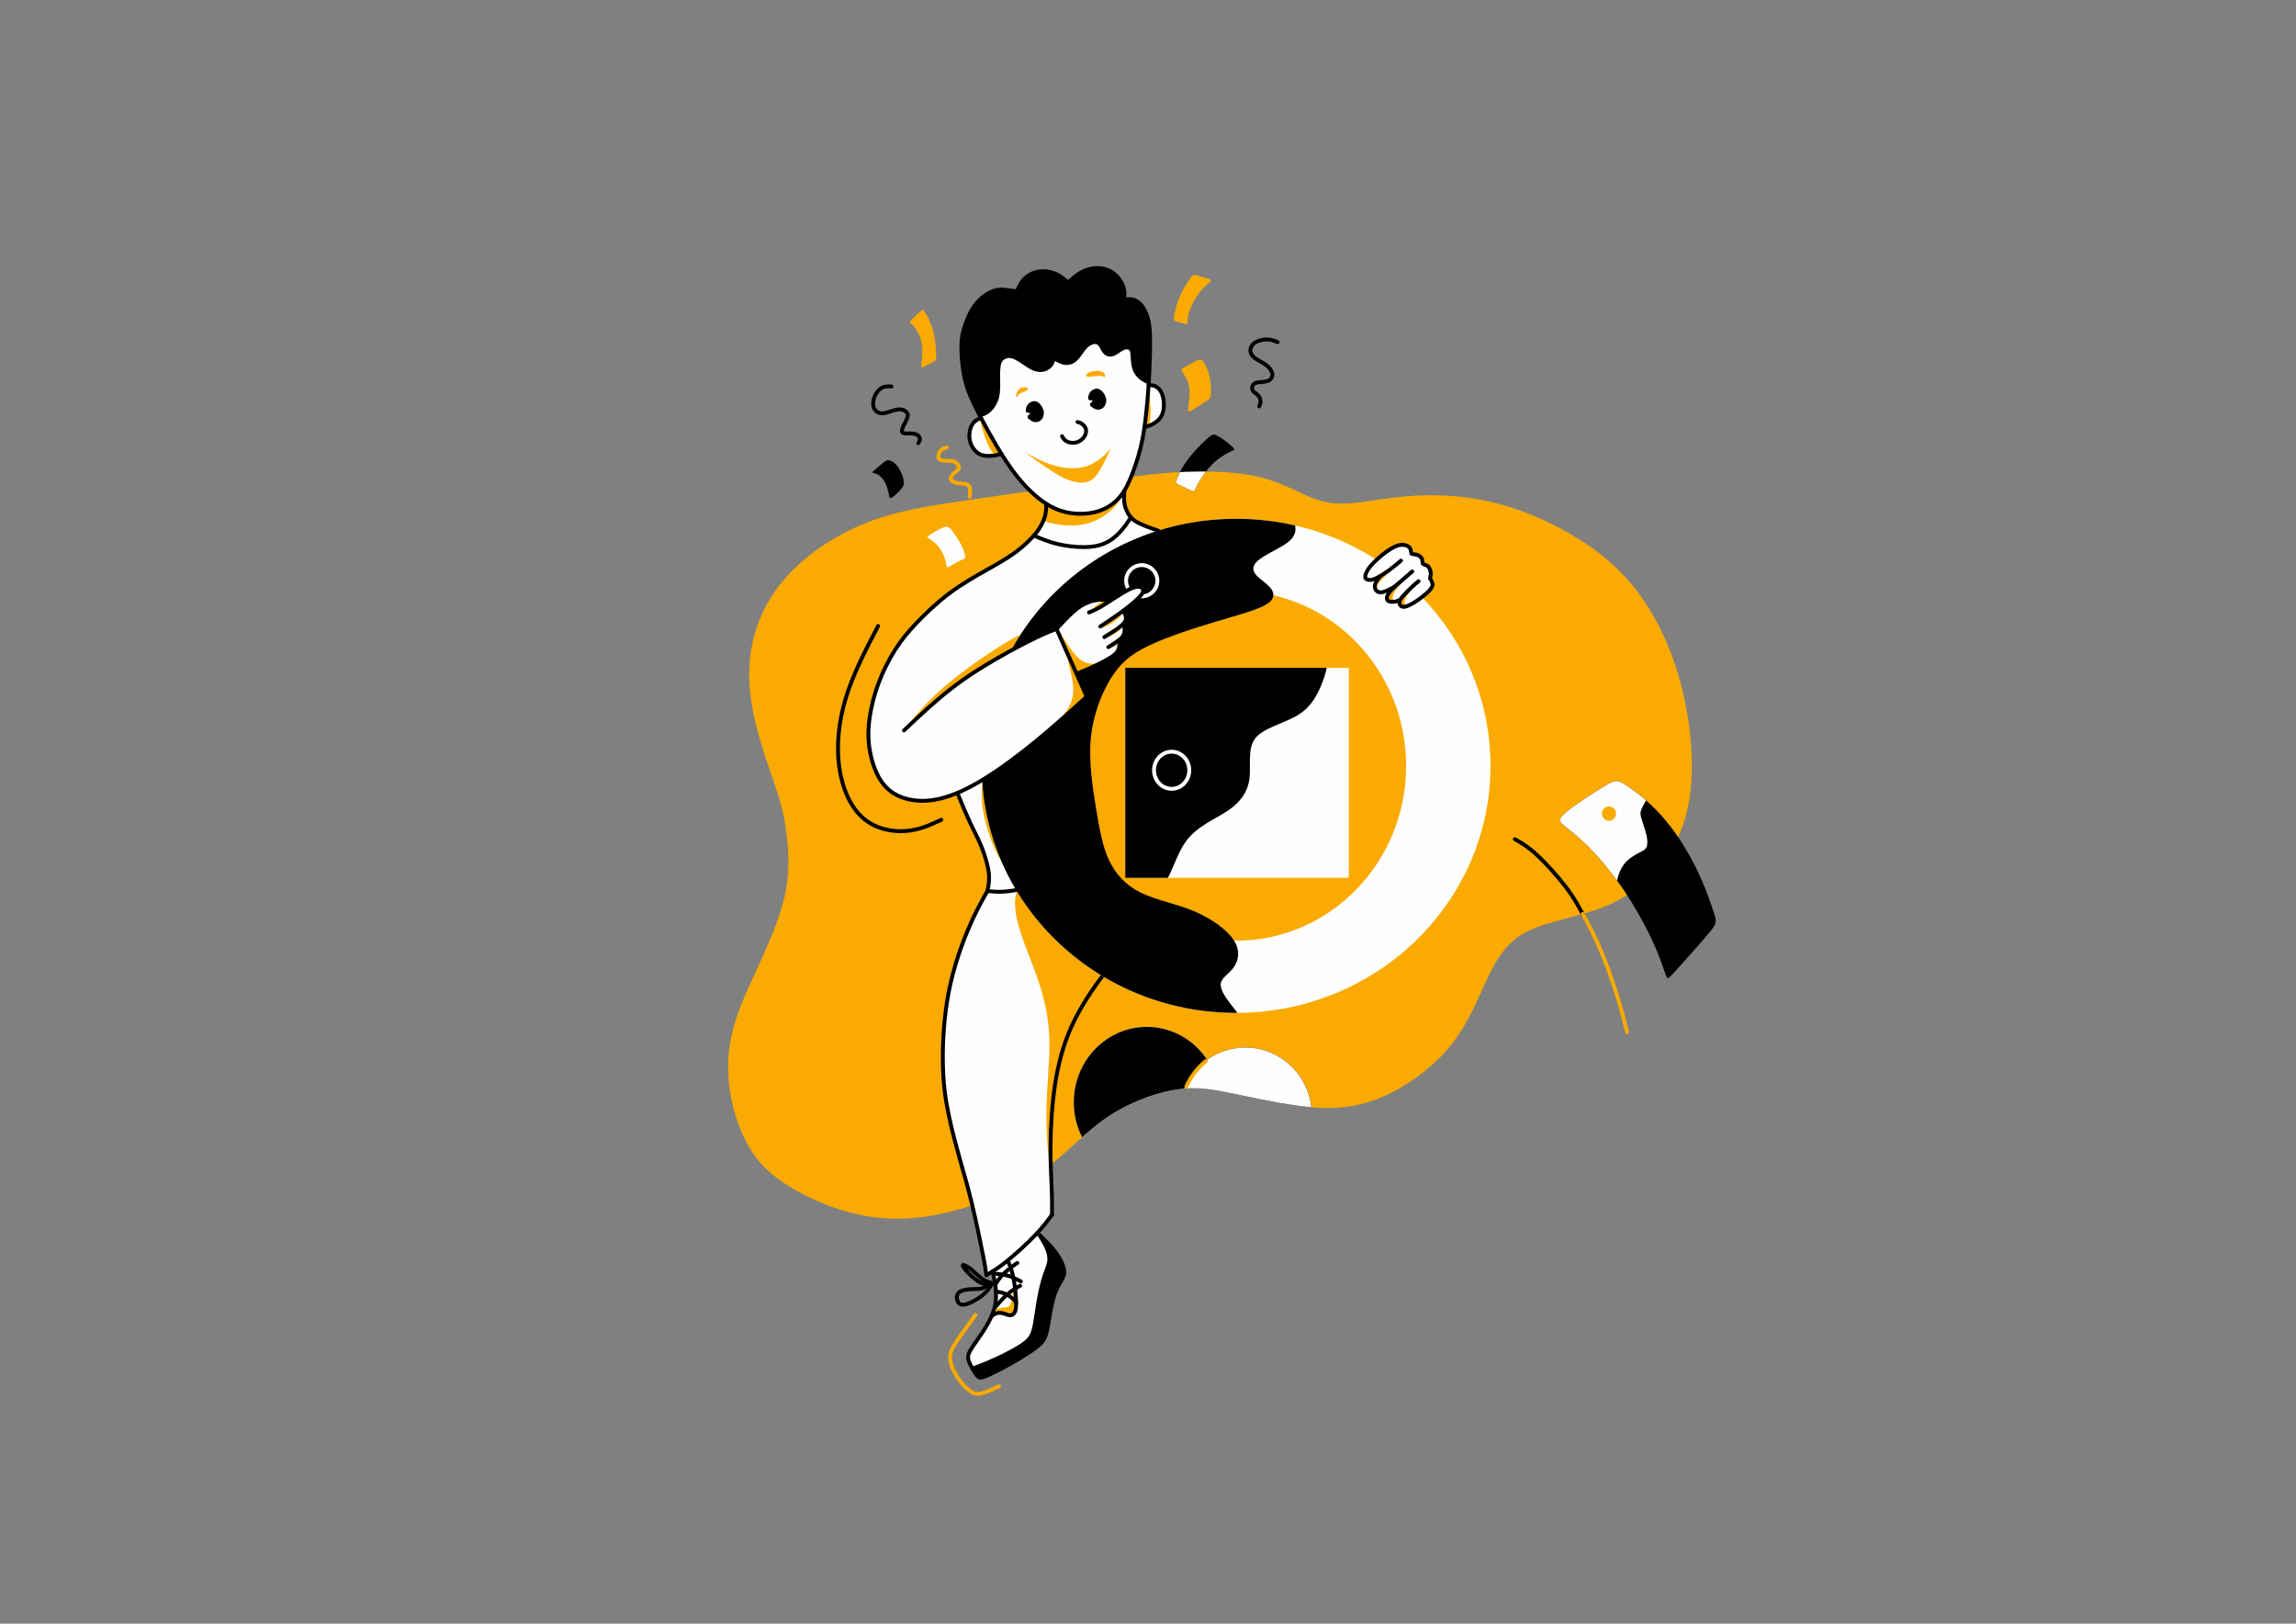 <svg clip-rule="evenodd" fill-rule="evenodd" height="210mm" image-rendering="optimizeQuality" shape-rendering="geometricPrecision" text-rendering="geometricPrecision" viewBox="0 0 29700 21000" width="297mm" xmlns="http://www.w3.org/2000/svg" xmlns:xlink="http://www.w3.org/1999/xlink"><rect x="0" y="0" width="29700" height="21000" fill="#808080" stroke="none"/><clipPath id="a"><path d="m10174 10789c26 211 48 493-27 815-74 323-245 687-379 980-135 293-233 515-292 752-58 237-77 491-36 766s142 573 287 794 333 366 563 496c229 130 500 245 794 311 293 67 610 86 1010 12 400-75 885-242 1254-477 368-234 622-535 917-748 296-214 635-341 903-390 53-9 104-16 153-20 132-310 435-527 789-527 439 0 802 335 853 768 253 22 514 12 792-85 352-121 731-381 985-683 253-303 380-648 509-918 130-271 263-467 515-592 251-125 622-179 930-293 309-114 556-288 758-527 203-239 361-543 413-970 53-427-1-978-140-1472-140-494-364-931-652-1263-289-332-640-560-975-728-336-168-656-275-974-332s-634-64-921-40c-286 24-543 78-744 92s-346-11-520-84-377-193-659-259c-281-66-642-77-960-64s-594 49-1072 116c-478 68-1158 166-1709 247-551 80-972 144-1388 318s-828 459-1095 820c-268 360-391 797-361 1259s213 950 319 1263c106 314 135 453 160 663z"/></clipPath><clipPath id="b"><path d="m14835 13281c326 0 613 170 783 429-130 93-233 220-297 370-49 4-100 11-153 20-268 49-607 176-903 390-91 66-179 141-267 219-69-135-108-289-108-452 0-539 423-976 945-976z"/></clipPath><clipPath id="c"><path d="m10174 10789c26 211 48 493-27 815-74 323-245 687-379 980-135 293-233 515-292 752-58 237-77 491-36 766s142 573 287 794 333 366 563 496c229 130 500 245 794 311 293 67 610 86 1010 12 400-75 885-242 1254-477 368-234 622-535 917-748 296-214 635-341 903-390 53-9 104-16 153-20 132-310 435-527 789-527 439 0 802 335 853 768 253 22 514 12 792-85 352-121 731-381 985-683 253-303 380-648 509-918 130-271 263-467 515-592 251-125 622-179 930-293 309-114 556-288 758-527 203-239 361-543 413-970 53-427-1-978-140-1472-140-494-364-931-652-1263-289-332-640-560-975-728-336-168-656-275-974-332s-634-64-921-40c-286 24-543 78-744 92s-346-11-520-84-377-193-659-259c-281-66-642-77-960-64s-594 49-1072 116c-478 68-1158 166-1709 247-551 80-972 144-1388 318s-828 459-1095 820c-268 360-391 797-361 1259s213 950 319 1263c106 314 135 453 160 663z"/></clipPath><clipPath id="d"><path d="m12416 10242c30-19 92-51 154-86s124-71 161-90c37-18 50-18 62 67s23 254 41 381 42 212 51 257c8 46 1 53 57 138 56 86 176 249 242 366s77 187-1 222-246 34-327 33c-80-1-74-2-67-38 8-36 16-108 1-208s-54-229-93-332c-40-104-81-181-126-275-45-93-93-203-124-273-30-70-43-99-50-118-8-18-10-24 19-44z"/></clipPath><clipPath id="e"><path d="m12862 16951c4-37 17-108 19-178 2-69-7-137-17-191-11-53-23-93-27-114s0-23 19-36c18-12 50-34 83-56 34-22 68-45 86-54 17-9 19-4 35 55s47 172 64 269c16 97 19 178 17 231-3 53-11 78-21 94s-21 24-43 26c-21 1-53-2-81-6-29-3-54-7-73-7-19-1-31 2-39 5-9 3-14 5-18 4-5 0-9-4-4-42z"/></clipPath><clipPath id="f"><path d="m12791 16467c32-20 95-64 180-130 84-65 189-152 279-236s165-166 221-230c57-64 95-110 114-140 20-31 22-47 20-148s-7-288-9-463c-3-175-3-339 1-487 5-149 12-284 31-438s48-327 97-505c48-178 116-360 201-531 86-171 189-331 295-475 106-143 213-270 283-354s102-126 17-146c-85-19-287-17-487-42-201-26-401-80-514-181-113-102-140-252-165-335-26-83-50-99-111-101-61-3-158 9-247 9-89-1-169-13-209-7-39 6-37 30-40 47-4 16-13 24-38 66-24 42-65 118-101 195s-68 155-102 239c-33 85-69 175-107 282-37 108-77 232-110 376s-60 307-75 445c-16 137-21 250-18 405s14 353 29 501c14 149 31 248 49 344s37 188 57 268 41 148 64 226c23 79 48 168 74 262 26 95 53 196 85 325 31 129 67 286 96 418 29 133 51 242 67 323 15 81 25 135 30 168 6 33 7 45 9 54 1 9 2 15 34-4z"/></clipPath><clipPath id="g"><path d="m12314 10280c-41 13-115 35-186 51s-141 26-212 26c-72-1-146-12-215-36-68-24-131-62-186-108-54-47-101-103-143-187-42-83-80-195-102-297-23-103-29-197-23-304s24-226 51-343c26-117 61-231 97-323s74-162 121-241 104-166 176-258c71-92 159-189 251-282 93-92 190-179 312-270 122-92 268-188 405-273 138-86 266-161 354-216 88-54 136-89 180-125s85-72 113-99c27-26 43-42 53-51s16-11 27-6c11 4 28 16 64 32s92 36 181 57 212 43 313 51c102 7 182 0 240-11 59-11 96-25 136-47s83-51 119-85c36-33 66-72 99-111 32-39 68-79 83-101s11-26 17-22c6 5 22 19 66 42 44 24 117 57 181 85 65 28 121 50 169 67 47 17 85 28 66 89s-97 171-422 481c-326 310-901 820-1236 1284-336 465-432 884-518 1108-86 225-162 254-241 282s-162 56-218 75c-55 20-83 33-102 41s-28 12-70 25z"/></clipPath><clipPath id="h"><path d="m13406 6884c16-22 42-61 61-97 20-36 34-70 43-98 10-28 15-51 17-81 2-31 1-69 3-84 3-16 8-9 31 5s64 35 116 54c51 19 112 36 168 47s107 17 166 14 127-14 183-30c55-17 97-38 136-61 39-24 73-50 108-84 35-35 70-78 88-95 17-16 16-5 16 21 1 25 1 65 7 103 5 38 16 73 26 100s20 45 29 59 17 25 19 33-2 14-25 45-66 88-107 133c-42 46-82 81-119 108-38 26-73 44-112 60-39 15-81 29-134 36-52 7-115 8-187 2-73-6-156-20-233-38s-148-40-199-58c-52-17-85-31-103-40-17-9-21-14-20-19 2-6 7-12 22-35z"/></clipPath><clipPath id="i"><path d="m14869 4983c12-4 36-6 59 3s45 29 62 48 28 37 39 70c12 32 24 80 22 130s-17 102-40 143c-24 41-55 71-87 92-31 22-61 35-81 44-20 8-30 13-34 11-4-3-3-13 5-83 7-70 21-200 29-284 8-83 11-121 13-143 1-21 2-27 13-31z"/></clipPath><clipPath id="j"><path d="m12682 5413c-11 2-28 10-47 23-18 14-38 32-53 55s-25 50-32 76c-6 25-9 48-7 76s9 62 19 91c10 30 25 55 44 77 18 22 40 41 66 53 27 11 57 15 89 19 33 3 67 5 98 3 30-1 58-7 72-12s16-10 6-30c-11-20-33-56-68-118-36-62-86-150-116-203s-40-72-46-84c-6-11-8-15-11-19-2-4-4-9-14-7z"/></clipPath><clipPath id="k"><path d="m15990 6710c1817 0 3290 1430 3290 3195s-1473 3195-3290 3195c-1818 0-3291-1430-3291-3195s1473-3195 3291-3195zm0 934c1214 0 2199 1012 2199 2261s-985 2261-2199 2261c-1215 0-2200-1012-2200-2261s985-2261 2200-2261z"/></clipPath><clipPath id="l"><path d="m14556 8637h2891v2716h-2891z"/></clipPath><clipPath id="m"><path d="m15412 6346c-30-13-85-42-122-60-38-18-59-24-70-32s-12-18 6-64 55-129 115-215 143-176 205-236c61-61 100-93 125-109 24-15 34-13 58-2 25 11 63 32 104 62 42 30 87 69 111 92 24 24 27 33 19 39-8 5-26 8-77 35-50 26-132 76-204 148s-135 165-171 227c-37 62-48 92-56 109-8 16-13 19-43 6z"/></clipPath><clipPath id="n"><path d="m20249 10512c110-95 363-258 502-342s165-89 272-21c108 68 298 209 470 401 173 193 328 436 444 671 117 236 194 462 233 584s39 139-68 267-321 367-427 485c-107 118-107 115-135 32s-83-246-174-441-218-421-355-626c-138-205-287-388-422-528s-257-237-336-299c-78-61-113-88-4-183z"/></clipPath><clipPath id="o"><path d="m17740 7499c-11 2-27 5-40 2-14-4-25-15-31-27s-6-26 3-52c10-27 28-66 62-107 33-41 82-83 130-121 49-38 97-73 142-98 46-25 88-40 121-46 34-6 58-3 77 5 20 8 34 20 43 39 8 18 10 43 18 56 8 14 22 17 35 19 13 3 25 6 38 12s27 15 37 25c10 11 16 24 20 37s6 28 11 38 12 15 26 21c14 7 36 14 51 27 15 14 23 35 26 54 3 20 0 39-2 52s-4 19-4 27 0 18 5 34c5 17 14 40 18 56 3 16 2 25-13 46s-44 54-79 88-77 69-116 95c-40 25-78 42-104 52-26 9-40 13-55 9-16-3-33-13-42-24-9-12-11-26-10-35 0-9 1-14-7-14-9 0-28 5-48 8-20 4-41 5-58 3-16-2-29-7-38-13-10-5-17-13-18-27s4-35 17-56c12-21 33-43 37-52 4-8-9-3-32 4-22 6-55 15-78 19s-37 3-51-3c-14-5-28-15-36-28-8-14-9-32-7-52 2-21 8-44 17-62 10-17 23-30 23-35 0-4-13 0-27 4-13 4-27 10-36 13-10 3-15 5-25 7z"/></clipPath><clipPath id="p"><path d="m13698 8105c29-34 89-96 143-147 53-52 101-93 149-122s96-47 139-58 80-15 115-15c34 0 65 5 85 7 19 3 25 2 62-19s104-63 158-92c53-30 93-47 123-57 30-9 50-10 66-8 15 3 27 9 34 18 8 9 11 21 5 40s-22 45-57 80c-34 35-85 81-120 110-35 30-53 43-60 53-8 11-4 17 2 30 6 14 14 34 18 53s4 37-3 53-22 32-25 46c-4 14 4 28 7 50 3 21 0 51-9 75-8 24-21 42-31 53-10 12-17 18-20 29-2 12 0 30-3 54-2 23-10 52-24 76-13 25-34 46-75 75-42 28-106 64-183 103-78 38-169 78-216 97-48 20-51 19-67-9-15-28-42-82-79-165s-84-193-112-258-36-84-42-97-8-20 20-55z"/></clipPath><clipPath id="q"><path d="m11413 10066c0-56 11-155 59-265 49-111 135-232 205-319 71-87 127-139 237-236 110-96 274-237 428-358 154-120 296-221 470-325 175-103 380-209 528-281s237-111 284-130c47-20 51-21 117 125 65 147 190 440 253 586 63 147 63 147 41 167-23 21-68 62-219 190-151 129-407 345-610 505-203 159-352 262-475 339-123 76-219 127-309 167-89 40-173 69-268 87-96 19-203 27-306 14-102-12-199-44-268-79-68-34-108-70-133-94-25-25-35-37-34-93z"/></clipPath><clipPath id="r"><path d="m16109 13548c441 0 805 338 854 773-66-6-131-14-197-23-316-44-626-117-880-167-203-41-370-68-567-51l-1 2h-1c131-314 436-534 792-534z"/></clipPath><path d="m10174 10789c26 211 48 493-27 815-74 323-245 687-379 980-135 293-233 515-292 752-58 237-77 491-36 766s142 573 287 794 333 366 563 496c229 130 500 245 794 311 293 67 610 86 1010 12 400-75 885-242 1254-477 368-234 622-535 917-748 296-214 635-341 903-390 53-9 104-16 153-20 132-310 435-527 789-527 439 0 802 335 853 768 253 22 514 12 792-85 352-121 731-381 985-683 253-303 380-648 509-918 130-271 263-467 515-592 251-125 622-179 930-293 309-114 556-288 758-527 203-239 361-543 413-970 53-427-1-978-140-1472-140-494-364-931-652-1263-289-332-640-560-975-728-336-168-656-275-974-332s-634-64-921-40c-286 24-543 78-744 92s-346-11-520-84-377-193-659-259c-281-66-642-77-960-64s-594 49-1072 116c-478 68-1158 166-1709 247-551 80-972 144-1388 318s-828 459-1095 820c-268 360-391 797-361 1259s213 950 319 1263c106 314 135 453 160 663z" fill="#faaa00"/><g clip-path="url(#a)"><path d="m14835 13281c522 0 945 437 945 976s-423 976-945 976-945-437-945-976 423-976 945-976z" fill="#fefefe"/><g clip-path="url(#b)"><path d="m10174 10789c26 211 48 493-27 815-74 323-245 687-379 980-135 293-233 515-292 752-58 237-77 491-36 766s142 573 287 794 333 366 563 496c229 130 500 245 794 311 293 67 610 86 1010 12 400-75 885-242 1254-477 368-234 622-535 917-748 296-214 635-341 903-390 267-49 463-20 717 30 253 51 563 124 879 168 317 44 640 60 991-62 352-121 731-381 985-683 253-303 380-648 509-918 130-271 263-467 515-592 251-125 622-179 930-293 309-114 556-288 758-527 203-239 361-543 413-970 53-427-1-978-140-1472-140-494-364-931-652-1263-289-332-640-560-975-728-336-168-656-275-974-332s-634-64-921-40c-286 24-543 78-744 92s-346-11-520-84c-175-73-377-193-659-259-281-66-642-77-960-64s-594 49-1072 116c-478 68-1158 166-1709 247-551 80-972 144-1388 318s-828 459-1095 819c-268 361-391 798-361 1260s213 950 319 1263c106 314 135 453 160 663z"/></g><g clip-path="url(#c)"><path d="m14835 13281c522 0 945 437 945 976s-423 976-945 976-945-437-945-976 423-976 945-976z" fill="none"/></g></g><path d="m10174 10789c26 211 48 493-27 815-74 323-245 687-379 980-135 293-233 515-292 752-58 237-77 491-36 766s142 573 287 794 333 366 563 496c229 130 500 245 794 311 293 67 610 86 1010 12 400-75 885-242 1254-477 368-234 622-535 917-748 296-214 635-341 903-390 53-9 104-16 153-20 132-310 435-527 789-527 439 0 802 335 853 768 253 22 514 12 792-85 352-121 731-381 985-683 253-303 380-648 509-918 130-271 263-467 515-592 251-125 622-179 930-293 309-114 556-288 758-527 203-239 361-543 413-970 53-427-1-978-140-1472-140-494-364-931-652-1263-289-332-640-560-975-728-336-168-656-275-974-332s-634-64-921-40c-286 24-543 78-744 92s-346-11-520-84-377-193-659-259c-281-66-642-77-960-64s-594 49-1072 116c-478 68-1158 166-1709 247-551 80-972 144-1388 318s-828 459-1095 820c-268 360-391 797-361 1259s213 950 319 1263c106 314 135 453 160 663z" fill="none"/><path d="m12416 10242c30-19 92-51 154-86s124-71 161-90c37-18 50-18 62 67s23 254 41 381 42 212 51 257c8 46 1 53 57 138 56 86 176 249 242 366s77 187-1 222-246 34-327 33c-80-1-74-2-67-38 8-36 16-108 1-208s-54-229-93-332c-40-104-81-181-126-275-45-93-93-203-124-273-30-70-43-99-50-118-8-18-10-24 19-44z" fill="#fefefe"/><g clip-path="url(#d)"><path d="m12750 10008c-18 25-41 97-49 190s-3 207 26 346 82 305 140 434c59 129 123 221 151 209 27-13 18-130-1-265-20-136-49-290-87-442-38-151-86-300-117-386-30-86-45-110-63-86z" fill="#faaa00"/></g><path d="m12416 10242c30-19 92-51 154-86s124-71 161-90c37-18 50-18 62 67s23 254 41 381 42 212 51 257c8 46 1 53 57 138 56 86 176 249 242 366s77 187-1 222-246 34-327 33c-80-1-74-2-67-38 8-36 16-108 1-208s-54-229-93-332c-40-104-81-181-126-275-45-93-93-203-124-273-30-70-43-99-50-118-8-18-10-24 19-44z" fill="none"/><path d="m12561 17665c-11-22-28-60-35-92s-2-56 15-88c18-32 49-71 86-124 38-52 82-119 115-177 34-57 58-106 75-135 16-29 26-37 37-44s22-13 35-17c12-4 26-6 41-6s32 3 54 8c21 5 46 12 65 15s33 1 45-7c13-8 24-22 35-39 11-18 21-39 18-111-4-72-21-195-38-286-18-92-36-153-48-191-12-39-18-54-20-63s1-11 29-35c29-23 83-68 145-125 61-57 129-127 164-162 35-36 37-37 43-30s17 22 32 44c16 21 35 49 51 78s29 59 38 90c10 31 15 63 19 89s6 47-9 103c-16 55-50 146-76 253-27 108-46 233-66 339-19 106-39 193-53 247s-21 75-36 96c-14 22-35 44-91 82-57 37-148 90-236 136-89 45-174 84-242 116-68 31-119 56-145 67s-28 8-30 3c-3-4-6-11-17-34z" fill="#fefefe"/><path d="m12862 16951c4-37 17-108 19-178 2-69-7-137-17-191-11-53-23-93-27-114s0-23 19-36c18-12 50-34 83-56 34-22 68-45 86-54 17-9 19-4 35 55s47 172 64 269c16 97 19 178 17 231-3 53-11 78-21 94s-21 24-43 26c-21 1-53-2-81-6-29-3-54-7-73-7-19-1-31 2-39 5-9 3-14 5-18 4-5 0-9-4-4-42z" fill="#fefefe"/><g clip-path="url(#e)"><path d="m12792 16997c14-17 43-44 82-60 39-17 86-23 121-27 34-3 56-3 74-39s32-108 38-188c6-81 3-170 4-219 0-50 5-61 23-24 19 37 53 120 77 218 25 97 40 208 31 286-9 77-42 121-82 146-41 24-90 28-145 21-55-6-116-24-156-39-39-15-57-27-68-38-10-10-13-19 1-37z" fill="#faaa00"/></g><path d="m12862 16951c4-37 17-108 19-178 2-69-7-137-17-191-11-53-23-93-27-114s0-23 19-36c18-12 50-34 83-56 34-22 68-45 86-54 17-9 19-4 35 55s47 172 64 269c16 97 19 178 17 231-3 53-11 78-21 94s-21 24-43 26c-21 1-53-2-81-6-29-3-54-7-73-7-19-1-31 2-39 5-9 3-14 5-18 4-5 0-9-4-4-42z" fill="none"/><path d="m12791 16467c32-20 95-64 180-130 84-65 189-152 279-236s165-166 221-230c57-64 95-110 114-140 20-31 22-47 20-148s-7-288-9-463c-3-175-3-339 1-487 5-149 12-284 31-438s48-327 97-505c48-178 116-360 201-531 86-171 189-331 295-475 106-143 213-270 283-354s102-126 17-146c-85-19-287-17-487-42-201-26-401-80-514-181-113-102-140-252-165-335-26-83-50-99-111-101-61-3-158 9-247 9-89-1-169-13-209-7-39 6-37 30-40 47-4 16-13 24-38 66-24 42-65 118-101 195s-68 155-102 239c-33 85-69 175-107 282-37 108-77 232-110 376s-60 307-75 445c-16 137-21 250-18 405s14 353 29 501c14 149 31 248 49 344s37 188 57 268 41 148 64 226c23 79 48 168 74 262 26 95 53 196 85 325 31 129 67 286 96 418 29 133 51 242 67 323 15 81 25 135 30 168 6 33 7 45 9 54 1 9 2 15 34-4z" fill="#fefefe"/><g clip-path="url(#f)"><path d="m13137 11787c33 253 172 552 270 828 99 276 158 529 167 818 8 289-35 613-38 970-2 358 35 748 112 999 76 251 193 363 289 81 97-282 173-959 345-1541 171-582 437-1069 280-1524-157-454-736-875-1062-983-325-107-396 99-363 352z" fill="#faaa00"/></g><path d="m12791 16467c32-20 95-64 180-130 84-65 189-152 279-236s165-166 221-230c57-64 95-110 114-140 20-31 22-47 20-148s-7-288-9-463c-3-175-3-339 1-487 5-149 12-284 31-438s48-327 97-505c48-178 116-360 201-531 86-171 189-331 295-475 106-143 213-270 283-354s102-126 17-146c-85-19-287-17-487-42-201-26-401-80-514-181-113-102-140-252-165-335-26-83-50-99-111-101-61-3-158 9-247 9-89-1-169-13-209-7-39 6-37 30-40 47-4 16-13 24-38 66-24 42-65 118-101 195s-68 155-102 239c-33 85-69 175-107 282-37 108-77 232-110 376s-60 307-75 445c-16 137-21 250-18 405s14 353 29 501c14 149 31 248 49 344s37 188 57 268 41 148 64 226c23 79 48 168 74 262 26 95 53 196 85 325 31 129 67 286 96 418 29 133 51 242 67 323 15 81 25 135 30 168 6 33 7 45 9 54 1 9 2 15 34-4z" fill="none"/><path d="m12649 17675c61-29 186-82 286-129 100-46 175-87 232-120 58-33 97-59 126-89 29-31 48-68 66-127 17-59 34-142 54-247 21-105 45-233 68-333 22-99 43-172 58-223 15-52 25-83 26-120s-7-80-18-121c-11-40-26-80-31-100s-1-21 18-3c20 18 55 55 88 98 33 42 65 89 88 132 23 44 38 84 45 117 7 32 7 57-2 89-10 32-28 72-51 121-24 48-52 104-77 192-25 87-46 205-66 297-21 91-40 156-58 197-17 41-31 60-84 102-53 43-143 111-251 177-108 67-232 132-314 170-81 39-119 50-144 55-24 5-35 3-45-3-10-7-19-19-30-35s-24-37-33-50c-8-13-11-18 49-47z"/><path d="m12772 11525c-80 142-160 285-250 499s-190 499-251 813c-60 313-80 655-74 928 5 273 37 476 79 673s94 389 144 568c51 179 100 345 153 565 53 219 109 491 141 654 32 162 38 214 45 267" fill="none" stroke="#000" stroke-linecap="round" stroke-linejoin="round" stroke-width="50"/><path d="m13608 15710c-58 79-115 159-219 267-103 107-253 244-366 335-112 90-188 135-264 180" fill="none" stroke="#000" stroke-linecap="round" stroke-linejoin="round" stroke-width="50"/><path d="m12579 17701c88-33 176-66 279-113 104-46 222-107 305-156 82-49 129-87 161-130 31-44 48-93 64-185 17-92 34-226 55-339 21-114 46-208 68-275s41-109 52-145c10-36 13-68 9-102-3-35-12-73-34-119-21-47-54-103-88-159" fill="none" stroke="#000" stroke-linecap="round" stroke-linejoin="round" stroke-width="50"/><path d="m12828 17019c25-16 50-32 78-37 28-6 58 0 87 9 29 10 56 23 83 19s54-24 64-83c9-59 2-156-7-243-10-86-24-163-40-225-17-62-37-110-57-158" fill="none" stroke="#000" stroke-linecap="round" stroke-linejoin="round" stroke-width="50"/><path d="m12873 16617c26-41 52-82 90-123s88-82 123-108c35-27 55-39 74-51" fill="none" stroke="#000" stroke-linecap="round" stroke-linejoin="round" stroke-width="50"/><path d="m12847 16470c68 7 136 15 191 29 54 15 95 37 120 50 26 14 36 19 47 24" fill="none" stroke="#000" stroke-linecap="round" stroke-linejoin="round" stroke-width="50"/><path d="m12876 16904c46-53 91-106 138-149 46-42 93-74 123-93 31-19 45-26 59-32" fill="none" stroke="#000" stroke-linecap="round" stroke-linejoin="round" stroke-width="50"/><path d="m12883 16703c44 7 88 15 129 34s79 50 101 71c21 20 26 31 31 41" fill="none" stroke="#000" stroke-linecap="round" stroke-linejoin="round" stroke-width="50"/><path d="m12827 16612c-30 47-60 95-123 145s-159 102-220 114c-62 13-88-15-100-51s-11-80 23-107c33-27 99-37 154-40s98 0 131-7c34-8 57-27 79-42 21-14 40-23 59-32" fill="none" stroke="#000" stroke-linecap="round" stroke-linejoin="round" stroke-width="50"/><path d="m12800 16607c-40 2-80 5-138-29-57-35-132-106-171-153-40-46-46-67-26-65 19 2 63 29 108 66s91 85 130 113c38 28 69 37 88 43s26 9 33 13" fill="none" stroke="#000" stroke-linecap="round" stroke-linejoin="round" stroke-width="50"/><path d="m14474 12363c-81 93-162 187-271 338-109 152-247 361-348 588-101 226-166 469-207 735-40 266-57 554-59 789s10 418 15 559c6 140 5 239 4 338" fill="none" stroke="#000" stroke-linecap="round" stroke-linejoin="round" stroke-width="50"/><path d="m12314 10280c-41 13-115 35-186 51s-141 26-212 26c-72-1-146-12-215-36-68-24-131-62-186-108-54-47-101-103-143-187-42-83-80-195-102-297-23-103-29-197-23-304s24-226 51-343c26-117 61-231 97-323s74-162 121-241 104-166 176-258c71-92 159-189 251-282 93-92 190-179 312-270 122-92 268-188 405-273 138-86 266-161 354-216 88-54 136-89 180-125s85-72 113-99c27-26 43-42 53-51s16-11 27-6c11 4 28 16 64 32s92 36 181 57 212 43 313 51c102 7 182 0 240-11 59-11 96-25 136-47s83-51 119-85c36-33 66-72 99-111 32-39 68-79 83-101s11-26 17-22c6 5 22 19 66 42 44 24 117 57 181 85 65 28 121 50 169 67 47 17 85 28 66 89s-97 171-422 481c-326 310-901 820-1236 1284-336 465-432 884-518 1108-86 225-162 254-241 282s-162 56-218 75c-55 20-83 33-102 41s-28 12-70 25z" fill="#fefefe"/><g clip-path="url(#g)"><path d="m11767 9354c66-84 205-261 438-464 233-202 559-430 795-572 236-141 382-197 477-229 94-32 139-40 162-29s25 42 19 58c-7 16-23 18-97 49-75 32-209 94-373 183-165 90-360 207-532 317-173 110-323 211-469 330-147 119-290 256-367 329s-88 84-99 94c-10 10-19 18 46-66z" fill="#faaa00"/></g><path d="m12314 10280c-41 13-115 35-186 51s-141 26-212 26c-72-1-146-12-215-36-68-24-131-62-186-108-54-47-101-103-143-187-42-83-80-195-102-297-23-103-29-197-23-304s24-226 51-343c26-117 61-231 97-323s74-162 121-241 104-166 176-258c71-92 159-189 251-282 93-92 190-179 312-270 122-92 268-188 405-273 138-86 266-161 354-216 88-54 136-89 180-125s85-72 113-99c27-26 43-42 53-51s16-11 27-6c11 4 28 16 64 32s92 36 181 57 212 43 313 51c102 7 182 0 240-11 59-11 96-25 136-47s83-51 119-85c36-33 66-72 99-111 32-39 68-79 83-101s11-26 17-22c6 5 22 19 66 42 44 24 117 57 181 85 65 28 121 50 169 67 47 17 85 28 66 89s-97 171-422 481c-326 310-901 820-1236 1284-336 465-432 884-518 1108-86 225-162 254-241 282s-162 56-218 75c-55 20-83 33-102 41s-28 12-70 25z" fill="none"/><path d="m13406 6884c16-22 42-61 61-97 20-36 34-70 43-98 10-28 15-51 17-81 2-31 1-69 3-84 3-16 8-9 31 5s64 35 116 54c51 19 112 36 168 47s107 17 166 14 127-14 183-30c55-17 97-38 136-61 39-24 73-50 108-84 35-35 70-78 88-95 17-16 16-5 16 21 1 25 1 65 7 103 5 38 16 73 26 100s20 45 29 59 17 25 19 33-2 14-25 45-66 88-107 133c-42 46-82 81-119 108-38 26-73 44-112 60-39 15-81 29-134 36-52 7-115 8-187 2-73-6-156-20-233-38s-148-40-199-58c-52-17-85-31-103-40-17-9-21-14-20-19 2-6 7-12 22-35z" fill="#fefefe"/><g clip-path="url(#h)"><path d="m13533 6747c39 14 120 36 218 45 98 10 213 6 314-21 102-27 190-78 256-127 65-50 108-98 144-148 35-51 63-104 71-123 7-18-5-3-33 27-29 30-73 75-112 110-40 34-75 58-118 78s-94 36-146 47c-52 10-104 15-166 12-61-3-131-13-193-29-62-15-117-37-153-55s-54-31-64-35c-11-3-14 4-16 16-2 13-3 31-7 56-3 25-10 57-15 78-5 22-8 33-11 41-4 8-7 14 31 28z" fill="#faaa00"/></g><path d="m13406 6884c16-22 42-61 61-97 20-36 34-70 43-98 10-28 15-51 17-81 2-31 1-69 3-84 3-16 8-9 31 5s64 35 116 54c51 19 112 36 168 47s107 17 166 14 127-14 183-30c55-17 97-38 136-61 39-24 73-50 108-84 35-35 70-78 88-95 17-16 16-5 16 21 1 25 1 65 7 103 5 38 16 73 26 100s20 45 29 59 17 25 19 33-2 14-25 45-66 88-107 133c-42 46-82 81-119 108-38 26-73 44-112 60-39 15-81 29-134 36-52 7-115 8-187 2-73-6-156-20-233-38s-148-40-199-58c-52-17-85-31-103-40-17-9-21-14-20-19 2-6 7-12 22-35z" fill="none"/><path d="m14869 4983c12-4 36-6 59 3s45 29 62 48 28 37 39 70c12 32 24 80 22 130s-17 102-40 143c-24 41-55 71-87 92-31 22-61 35-81 44-20 8-30 13-34 11-4-3-3-13 5-83 7-70 21-200 29-284 8-83 11-121 13-143 1-21 2-27 13-31z" fill="#fefefe"/><g clip-path="url(#i)"><path d="m14861 5034c4 26 11 90 16 150s7 116 6 161c-1 46-5 82-8 104-3 23-6 33-17 43s-30 21-41 25-14 1-10-40 15-121 24-201 16-161 20-208 5-60 10-34z" fill="#faaa00"/></g><path d="m14869 4983c12-4 36-6 59 3s45 29 62 48 28 37 39 70c12 32 24 80 22 130s-17 102-40 143c-24 41-55 71-87 92-31 22-61 35-81 44-20 8-30 13-34 11-4-3-3-13 5-83 7-70 21-200 29-284 8-83 11-121 13-143 1-21 2-27 13-31z" fill="none"/><path d="m12682 5413c-11 2-28 10-47 23-18 14-38 32-53 55s-25 50-32 76c-6 25-9 48-7 76s9 62 19 91c10 30 25 55 44 77 18 22 40 41 66 53 27 11 57 15 89 19 33 3 67 5 98 3 30-1 58-7 72-12s16-10 6-30c-11-20-33-56-68-118-36-62-86-150-116-203s-40-72-46-84c-6-11-8-15-11-19-2-4-4-9-14-7z" fill="#fefefe"/><g clip-path="url(#j)"><path d="m12730 5491c46 70 131 218 171 295 40 76 35 82 27 86-9 5-21 8-36 8-16 0-35-2-61-38-25-35-58-104-85-176-27-73-50-150-58-193s-3-51 42 18z" fill="#faaa00"/></g><path d="m12682 5413c-11 2-28 10-47 23-18 14-38 32-53 55s-25 50-32 76c-6 25-9 48-7 76s9 62 19 91c10 30 25 55 44 77 18 22 40 41 66 53 27 11 57 15 89 19 33 3 67 5 98 3 30-1 58-7 72-12s16-10 6-30c-11-20-33-56-68-118-36-62-86-150-116-203s-40-72-46-84c-6-11-8-15-11-19-2-4-4-9-14-7z" fill="none"/><path d="m12693 5373c14-11 44-26 73-44 30-18 57-38 84-79 27-40 53-101 65-177 12-75 10-166 12-235 1-70 5-117 18-150s35-53 60-63c26-10 55-11 88-3 34 8 71 24 112 48 41 23 86 52 125 74 38 22 70 37 102 43 31 5 64 1 92-9 28-11 53-27 69-47s24-44 30-61c7-17 11-26 28-23s46 18 73 28c27 11 52 16 75 18 23 1 44 0 67-8 24-9 49-25 75-54s53-72 84-108 65-65 94-79c28-15 52-15 71-9 18 6 32 18 46 38 15 20 29 49 45 70 15 21 33 33 46 41 12 8 21 11 41 5 19-6 51-21 88-39 38-17 81-37 109-45 27-8 39-4 50 5 10 10 20 25 24 47s2 51 6 87c5 37 17 81 29 120 13 38 26 71 49 96 22 25 54 43 78 56 25 13 42 21 50 33 8 13 7 30-3 131s-29 287-46 425c-18 139-34 231-59 328s-58 199-96 290c-37 91-79 171-122 233-42 62-84 105-123 138-39 34-75 57-124 79-49 21-112 41-178 50-65 9-134 8-196 4-62-5-118-12-183-31-65-20-138-53-216-103-77-51-157-120-229-197-73-76-137-161-192-240s-100-154-150-240-105-184-148-256c-42-73-72-119-88-145s-19-32-5-42z" fill="#fefefe"/><path d="m12687 5361c17-3 48-16 81-43 33-26 68-67 90-107 22-41 32-82 37-143s5-141 11-207c5-67 15-121 31-160 16-38 38-60 59-74 21-13 42-17 62-18 19 0 38 4 62 12s55 19 93 41 83 54 119 75c35 22 59 33 92 38 32 5 73 4 103-6 30-11 49-30 63-46 13-17 20-31 26-44 7-13 13-25 22-29 8-4 20 0 38 9 19 8 43 22 73 27 30 6 65 4 94-5 29-8 51-22 78-50 27-27 59-68 87-100 28-33 52-57 75-75 22-18 42-30 64-32 22-1 46 9 63 18 18 10 29 19 41 37s24 44 37 62c12 19 25 29 38 36 14 7 28 12 49 7 21-4 48-18 76-34 29-15 58-33 81-45s39-19 55-15c16 3 31 17 41 30 9 13 14 25 19 51s11 64 15 97 5 59 13 86c7 27 20 55 35 77 15 23 33 41 58 59 26 18 59 36 76 41 17 4 18-5 20-87 3-83 8-239 8-363 0-125-6-219-17-290-10-70-26-118-41-154-16-36-31-61-51-85-21-23-46-44-72-57-25-14-51-20-76-22-25-1-49 1-61-1-12-3-10-10-11-32 0-23-2-61-8-94-7-34-18-63-37-95-19-31-47-66-77-94-31-27-65-47-105-61-39-14-84-22-126-22-43 0-83 6-127 21-44 14-91 35-130 60-39 26-71 56-91 71-20 14-29 15-51 2s-57-38-103-60c-45-22-101-41-154-47-54-7-103-1-146 12s-79 33-107 53c-28 21-47 42-62 61-15 20-25 39-36 57-10 19-20 38-30 48s-20 11-52 7c-31-4-84-14-134-12-50 1-97 14-145 34-48 21-96 49-143 95-48 46-94 110-129 171-35 60-58 118-78 182-19 64-35 135-38 216-4 81 5 172 16 251 10 79 21 146 33 206 13 60 26 114 43 165 18 51 39 100 59 140 19 40 37 71 50 94s21 38 26 49c6 10 8 15 26 11z"/><path d="m12703 5429c104 196 247 452 393 653 147 200 298 345 437 433s266 120 386 128 233-8 331-47c99-39 183-102 247-183 65-82 111-182 157-304 46-121 92-264 124-427s50-346 64-496c13-149 21-264 27-411 7-146 11-324 7-443s-16-179-35-237c-19-57-45-111-78-150-33-40-74-64-111-72-36-8-69-1-87 0-18 2-21-4-20-31 0-28 6-78-16-139s-71-133-137-177c-65-45-146-62-219-59-73 4-138 28-190 57-53 30-93 64-120 89-26 24-38 38-59 28s-51-44-98-73-112-53-176-59c-63-6-125 5-177 27-51 22-91 55-120 90-29 34-47 70-57 94-10 25-13 39-29 43s-45-1-90-8-105-16-165-4c-61 13-124 46-179 91-55 44-104 99-147 174-42 76-79 172-102 253-22 82-31 149-28 262 3 114 17 273 57 420 40 148 106 282 210 478z" fill="none" stroke="#000" stroke-linecap="round" stroke-linejoin="round" stroke-width="50"/><path d="m12675 5370c38-10 76-20 118-57 41-36 86-99 106-179 19-79 14-175 13-252s2-135 12-176c11-40 30-63 57-80 28-17 66-27 108-17 43 10 91 40 139 72s96 67 143 87c48 19 96 24 137 11 42-12 77-41 95-69 17-28 17-56 26-65 8-9 25 0 52 14s64 33 105 36c40 3 82-9 119-40 37-30 67-79 97-120 30-40 59-72 93-91s72-25 99-15c28 10 44 36 59 64 16 28 30 57 54 76 23 18 54 24 89 12s73-43 105-63c32-19 57-27 80-25 22 2 41 13 52 27 11 15 14 33 16 78 3 45 6 117 25 172 18 55 53 93 86 120 34 26 67 40 100 55" fill="none" stroke="#000" stroke-linecap="round" stroke-linejoin="round" stroke-width="50"/><path d="m15990 6710c1817 0 3290 1430 3290 3195s-1473 3195-3290 3195c-1818 0-3291-1430-3291-3195s1473-3195 3291-3195zm0 934c1214 0 2199 1012 2199 2261s-985 2261-2199 2261c-1215 0-2200-1012-2200-2261s985-2261 2200-2261z" fill="#fefefe"/><g clip-path="url(#k)"><path d="m16181 6259c129 79 328 206 445 326 118 121 152 235 121 320-32 85-130 142-234 199-105 57-216 114-266 171-51 57-42 114 8 168 49 54 137 105 185 168 47 63 54 139-64 209-117 69-357 133-648 220-292 87-634 198-871 312-237 113-370 231-491 427-120 196-227 471-256 771-28 299 22 622 66 894 45 272 83 494 168 677 86 184 219 329 412 424s446 140 676 234c229 95 435 240 525 377 91 136 65 263 5 350s-155 135-170 209c-14 74 53 176 130 275 78 100 166 198 125 276-41 77-212 134-536 66-325-68-803-261-1319-505-516-243-1070-538-1459-1301-389-762-614-1994-236-2915 379-921 1360-1532 2033-1896 673-365 1038-483 1250-525 212-43 271-11 401 69z"/></g><path d="m15990 6710c1817 0 3290 1430 3290 3195s-1473 3195-3290 3195c-1818 0-3291-1430-3291-3195s1473-3195 3291-3195zm0 934c1214 0 2199 1012 2199 2261s-985 2261-2199 2261c-1215 0-2200-1012-2200-2261s985-2261 2200-2261z" fill="none"/><path d="m14556 8637h2891v2716h-2891z" fill="#fefefe"/><g clip-path="url(#l)"><path d="m14464 11601c149 31 388 48 536-93 147-141 201-439 346-633 144-194 378-282 541-393s255-244 276-416c20-173-30-385 77-520 108-134 374-191 548-297s256-261 323-438c66-178 117-377-94-469-210-92-682-76-1193-33-512 42-1063 112-1340 196s-280 182-280 537c-1 355 1 967 1 1417 0 449-2 736 26 902 28 165 85 210 233 240z"/></g><path d="m14556 8637h2891v2716h-2891z" fill="none"/><ellipse cx="15156" cy="9962" fill="none" rx="228" ry="240" stroke="#fefefe" stroke-linecap="round" stroke-linejoin="round" stroke-width="50"/><circle cx="14769" cy="7511" fill="none" r="202" stroke="#fefefe" stroke-linecap="round" stroke-linejoin="round" stroke-width="50"/><path d="m12384 10255c60 146 121 291 173 402 53 112 97 190 139 294s81 232 94 332c12 100-3 171-18 242" fill="none" stroke="#000" stroke-linecap="round" stroke-linejoin="round" stroke-width="50"/><path d="m14543 6347c-2 54-5 107 1 154 6 46 21 86 38 120s36 61 60 85c24 23 54 42 92 61s83 37 126 53c42 16 82 29 121 42" fill="none" stroke="#000" stroke-linecap="round" stroke-linejoin="round" stroke-width="50"/><path d="m13373 6927c95 40 190 80 303 108 112 27 242 42 348 41s189-16 257-45c69-28 123-69 167-110s77-82 106-120c28-38 51-74 75-109" fill="none" stroke="#000" stroke-linecap="round" stroke-linejoin="round" stroke-width="50"/><path d="m19595 10853c81 45 162 91 280 199 119 109 274 281 381 421 107 141 165 251 223 360" fill="none" stroke="#000" stroke-linecap="round" stroke-linejoin="round" stroke-width="50"/><path d="m12247 5786c-26 8-52 16-72 36-20 19-34 50-37 73-4 23 3 38 22 48 20 11 52 16 83 18 31 1 62-2 89 6 26 8 49 27 61 45 12 19 13 38 5 53-7 15-23 26-42 42-20 16-43 39-53 58s-6 35 8 50c15 14 41 28 74 34s74 5 101 10c28 6 42 17 51 31 9 15 12 32 12 55s-3 51-7 80" fill="none" stroke="#faaa00" stroke-linecap="round" stroke-linejoin="round" stroke-width="50"/><path d="m11532 4998c-41-2-83-4-121 16-39 19-74 60-95 109s-28 107-13 148c15 42 51 68 91 74 39 5 82-10 125-24 43-15 88-29 126-27 37 2 69 21 85 41 17 20 17 42 2 79s-46 90-59 125c-13 36-8 55 14 62 22 8 59 4 93 5s64 6 85 19c21 14 34 35 35 54 0 19-11 36-22 52" fill="none" stroke="#000" stroke-linecap="round" stroke-linejoin="round" stroke-width="50"/><path d="m16526 4425c-39-16-78-33-128-35-51-2-113 11-156 36-43 26-66 65-67 102-2 37 18 71 55 101 37 29 92 53 136 83 44 31 77 68 88 104 12 36 1 71-22 92s-60 28-96 31c-36 4-73 4-97 15-25 11-38 33-41 54-4 21 2 41 18 57s42 29 60 50 28 50 29 75-8 46-17 66" fill="none" stroke="#000" stroke-linecap="round" stroke-linejoin="round" stroke-width="50"/><path d="m11296 6116c13 4 38 8 65 25s54 48 74 77c20 30 31 57 41 87 9 31 17 63 22 88 4 26 5 44 15 48 11 4 31-7 60-31 29-25 66-64 88-91s29-42 30-65c2-22-1-51-15-94-15-44-42-101-75-141-34-40-73-62-103-66s-49 12-79 37c-30 24-71 58-95 79-23 20-30 27-35 33-4 5-5 10 7 14z"/><path d="m12004 6936c16-13 54-38 94-62 40-23 83-45 113-55 30-11 48-9 69 7s44 45 73 88 64 100 88 149c23 49 36 90 42 116 6 25 7 35-7 44-14 10-41 19-82 40-40 22-94 55-121 69-26 13-26 7-29-13s-8-55-23-99c-15-43-39-95-71-138-32-42-71-75-98-94-26-20-39-27-49-32-9-4-15-6 1-20z" fill="#fefefe"/><path d="m15412 6346c-30-13-85-42-122-60-38-18-59-24-70-32s-12-18 6-64 55-129 115-215 143-176 205-236c61-61 100-93 125-109 24-15 34-13 58-2 25 11 63 32 104 62 42 30 87 69 111 92 24 24 27 33 19 39-8 5-26 8-77 35-50 26-132 76-204 148s-135 165-171 227c-37 62-48 92-56 109-8 16-13 19-43 6z"/><g clip-path="url(#m)"><path d="m10174 10789c26 211 48 493-27 815-74 323-245 687-379 980-135 293-233 515-292 752-58 237-77 491-36 766s142 573 287 794 333 366 563 496c229 130 500 245 794 311 293 67 610 86 1010 12 400-75 885-242 1254-477 368-234 622-535 917-748 296-214 635-341 903-390 267-49 463-20 717 30 253 51 563 124 879 168 317 44 640 60 991-62 352-121 731-381 985-683 253-303 380-648 509-918 130-271 263-467 515-592 251-125 622-179 930-293 309-114 556-288 758-527 203-239 361-543 413-970 53-427-1-978-140-1472-140-494-364-931-652-1263-289-332-640-560-975-728-336-168-656-275-974-332s-634-64-921-40c-286 24-543 78-744 92s-346-11-520-84c-175-73-377-193-659-259-281-66-642-77-960-64s-594 49-1072 116c-478 68-1158 166-1709 247-551 80-972 144-1388 318s-828 459-1095 819c-268 361-391 798-361 1260s213 950 319 1263c106 314 135 453 160 663z" fill="#fefefe"/></g><path d="m15412 6346c-30-13-85-42-122-60-38-18-59-24-70-32s-12-18 6-64 55-129 115-215 143-176 205-236c61-61 100-93 125-109 24-15 34-13 58-2 25 11 63 32 104 62 42 30 87 69 111 92 24 24 27 33 19 39-8 5-26 8-77 35-50 26-132 76-204 148s-135 165-171 227c-37 62-48 92-56 109-8 16-13 19-43 6z" fill="none"/><path d="m15286 4793c6 21 37 55 59 99 23 43 38 96 42 155 3 59-5 124-10 173s-8 81-5 96c3 14 12 11 51-12 40-24 111-67 156-97 46-31 65-48 76-66 10-18 12-37 10-86-1-49-4-128-21-198s-47-131-69-166-36-43-57-40c-20 3-48 17-83 37-36 19-78 43-108 59-30 17-48 25-41 46z" fill="#faaa00"/><path d="m15204 4151c17 8 51 18 80 26s54 14 66 13c12 0 11-7 13-35 1-29 5-79 25-137 19-59 55-127 90-181 36-55 73-96 105-128 33-32 63-55 77-69 15-14 15-20-23-33-39-14-115-36-156-45-42-10-48-7-57 2s-21 25-45 61c-25 36-61 94-91 153s-52 120-69 175c-16 54-26 102-31 131-5 28-4 36-3 44 1 7 2 14 19 23z" fill="#faaa00"/><path d="m11784 4145c19-22 59-61 87-88 28-26 45-39 55-45s13-5 25 10c13 16 33 46 54 86 21 39 42 87 58 145 17 58 30 126 37 186 8 61 10 114 10 150 0 37-2 56-7 68s-13 17-42 31c-29 15-79 39-108 53s-37 18-38 6 5-39 10-91c6-52 10-129 1-195s-31-122-54-165c-23-42-47-72-64-89-18-18-29-24-36-29-6-6-7-11 12-33z" fill="#faaa00"/><path d="m20249 10512c110-95 363-258 502-342s165-89 272-21c108 68 298 209 470 401 173 193 328 436 444 671 117 236 194 462 233 584s39 139-68 267-321 367-427 485c-107 118-107 115-135 32s-83-246-174-441-218-421-355-626c-138-205-287-388-422-528s-257-237-336-299c-78-61-113-88-4-183z"/><g clip-path="url(#n)"><path d="m20879 11552c16-46 30-145 54-224 25-80 60-141 109-190 49-48 112-83 159-108s79-38 95-70c17-32 19-83 3-154-16-70-49-161-66-219-17-57-18-81 4-129 21-48 66-121 94-180 29-59 41-104 45-142 3-37-4-67-50-89-45-22-131-35-241-45-109-10-243-17-416 35s-386 162-515 264c-128 102-171 196-157 291s86 191 184 279 221 168 310 266 144 214 194 292c50 77 95 116 127 139s51 30 67-16z" fill="#fefefe"/></g><path d="m20249 10512c110-95 363-258 502-342s165-89 272-21c108 68 298 209 470 401 173 193 328 436 444 671 117 236 194 462 233 584s39 139-68 267-321 367-427 485c-107 118-107 115-135 32s-83-246-174-441-218-421-355-626c-138-205-287-388-422-528s-257-237-336-299c-78-61-113-88-4-183z" fill="none"/><ellipse cx="20813" cy="10523" fill="#faaa00" rx="91" ry="93"/><path d="m13738 5642c15 25 30 51 61 67 31 17 78 24 120 14 43-10 82-39 105-72 23-34 31-73 22-104s-34-55-55-68c-21-14-37-18-53-21" fill="none" stroke="#000" stroke-linecap="round" stroke-linejoin="round" stroke-width="50"/><path d="m13143 5126c0-14 6-45 19-68 14-23 35-39 60-47 24-7 51-5 64 3 13 9 12 24-7 37-18 12-53 22-77 35-23 13-35 30-43 40-9 10-16 14-16 0z" fill="#faaa00"/><path d="m14288 4877c-7-2-19-12-45-15-25-2-63 2-99 6s-70 9-85 1-11-27 12-43c24-15 67-26 105-29s70 3 90 16c21 13 28 34 30 47 3 13 0 19-8 17z" fill="#faaa00"/><path d="m14368 5799c-18 42-36 84-65 142s-68 132-105 184c-36 51-69 80-106 97s-78 23-126 19-104-17-166-43c-62-25-131-64-224-125s-211-145-328-228c109 58 217 117 324 155s211 55 295 56c84 2 148-11 204-32 107-39 227-136 297-225z" fill="#faaa00"/><path d="m13330 5401c9 7 26 19 42 24 16 6 30 7 43 4s24-9 34-19c10-9 18-22 23-38 4-15 4-33 0-52-4-18-12-36-23-53-10-17-25-33-39-42-15-8-29-10-42-9-12 1-22 4-32 12-11 8-22 21-29 33-8 12-12 24-14 32-1 8 0 13 5 16 5 4 14 5 26 8 12 2 27 5 35 7 7 2 8 3 3 10-5 6-15 18-22 28s-12 18-14 23c-3 5-4 9 4 16z"/><path d="m13294 5311c2-20 4-39 16-57s36-35 56-40c21-4 39 3 54 14 14 11 25 25 36 44 10 18 20 40 22 62 1 21-5 43-13 59-9 16-20 28-36 35s-36 9-56 3c-19-6-37-22-55-37" fill="none" stroke="#000" stroke-linecap="round" stroke-linejoin="round" stroke-width="50"/><path d="m13375 5326c-27-5-54-10-81-15" fill="none" stroke="#000" stroke-linecap="round" stroke-linejoin="round" stroke-width="50"/><path d="m13318 5394c19-22 38-45 57-68" fill="none" stroke="#000" stroke-linecap="round" stroke-linejoin="round" stroke-width="50"/><path d="m14138 5240c8 7 25 18 41 24s30 6 43 3 24-9 34-18c10-10 18-23 23-38 4-16 4-34 0-52s-11-36-22-53-25-33-40-42c-14-9-29-10-42-9-12 1-22 3-32 11-11 8-22 21-29 34-8 12-12 23-13 31-2 8-1 13 4 17 5 3 15 5 27 7s27 5 34 7c8 2 8 4 3 10-5 7-15 19-22 29s-12 17-14 23c-3 5-4 8 5 16z"/><path d="m14101 5149c2-19 4-38 16-56 13-18 36-35 56-40 21-5 39 3 54 14 14 11 26 25 36 43 11 19 20 41 22 62 2 22-5 43-13 59-9 17-20 28-36 35s-36 10-55 3c-20-6-38-21-56-36" fill="none" stroke="#000" stroke-linecap="round" stroke-linejoin="round" stroke-width="50"/><path d="m14182 5165c-27-5-54-10-81-16" fill="none" stroke="#000" stroke-linecap="round" stroke-linejoin="round" stroke-width="50"/><path d="m14125 5233c19-23 38-46 57-68" fill="none" stroke="#000" stroke-linecap="round" stroke-linejoin="round" stroke-width="50"/><path d="m17740 7499c-11 2-27 5-40 2-14-4-25-15-31-27s-6-26 3-52c10-27 28-66 62-107 33-41 82-83 130-121 49-38 97-73 142-98 46-25 88-40 121-46 34-6 58-3 77 5 20 8 34 20 43 39 8 18 10 43 18 56 8 14 22 17 35 19 13 3 25 6 38 12s27 15 37 25c10 11 16 24 20 37s6 28 11 38 12 15 26 21c14 7 36 14 51 27 15 14 23 35 26 54 3 20 0 39-2 52s-4 19-4 27 0 18 5 34c5 17 14 40 18 56 3 16 2 25-13 46s-44 54-79 88-77 69-116 95c-40 25-78 42-104 52-26 9-40 13-55 9-16-3-33-13-42-24-9-12-11-26-10-35 0-9 1-14-7-14-9 0-28 5-48 8-20 4-41 5-58 3-16-2-29-7-38-13-10-5-17-13-18-27s4-35 17-56c12-21 33-43 37-52 4-8-9-3-32 4-22 6-55 15-78 19s-37 3-51-3c-14-5-28-15-36-28-8-14-9-32-7-52 2-21 8-44 17-62 10-17 23-30 23-35 0-4-13 0-27 4-13 4-27 10-36 13-10 3-15 5-25 7z" fill="#fefefe"/><g clip-path="url(#o)" fill="#faaa00"><path d="m17802 7636c2-16 2-45 20-76 17-31 50-65 105-117 54-53 128-123 160-156 31-32 19-28-19 4-38 31-104 89-154 125-51 37-87 52-115 68s-48 33-61 57-20 55-14 76 24 32 39 37c14 5 25 5 31 3s7-5 8-21z"/><path d="m18230 7429c-21 27-74 85-111 128-38 43-62 71-78 97-15 26-24 50-26 65-3 15-1 22 4 27s13 10 22 13c10 4 20 5 24 9 3 3 0 8-9 13-8 4-20 8-37 8s-38-3-54-10c-15-8-24-21-29-35-4-15-4-30 8-53s36-54 67-83c31-30 69-58 106-91 38-32 76-67 100-88 24-20 34-26 13 0z"/><path d="m18318 7552c-20 25-68 81-98 124-31 43-45 73-50 93-6 20-2 30 4 36 5 7 14 11 30 12 16 2 40 1 46 9s-6 24-26 36c-21 12-50 22-77 20-27-1-51-13-62-34s-7-51 26-97 96-108 137-147c41-38 60-53 72-63 13-10 19-15-2 11z"/></g><path d="m17740 7499c-11 2-27 5-40 2-14-4-25-15-31-27s-6-26 3-52c10-27 28-66 62-107 33-41 82-83 130-121 49-38 97-73 142-98 46-25 88-40 121-46 34-6 58-3 77 5 20 8 34 20 43 39 8 18 10 43 18 56 8 14 22 17 35 19 13 3 25 6 38 12s27 15 37 25c10 11 16 24 20 37s6 28 11 38 12 15 26 21c14 7 36 14 51 27 15 14 23 35 26 54 3 20 0 39-2 52s-4 19-4 27 0 18 5 34c5 17 14 40 18 56 3 16 2 25-13 46s-44 54-79 88-77 69-116 95c-40 25-78 42-104 52-26 9-40 13-55 9-16-3-33-13-42-24-9-12-11-26-10-35 0-9 1-14-7-14-9 0-28 5-48 8-20 4-41 5-58 3-16-2-29-7-38-13-10-5-17-13-18-27s4-35 17-56c12-21 33-43 37-52 4-8-9-3-32 4-22 6-55 15-78 19s-37 3-51-3c-14-5-28-15-36-28-8-14-9-32-7-52 2-21 8-44 17-62 10-17 23-30 23-35 0-4-13 0-27 4-13 4-27 10-36 13-10 3-15 5-25 7z" fill="none"/><path d="m18122 7251c-50 43-101 85-155 125-55 40-113 77-157 98-45 22-76 29-102 26-26-2-47-13-48-41s19-72 53-118c35-46 84-94 135-137 50-43 102-82 149-109 46-28 88-45 125-48 37-4 69 6 89 17 21 11 29 24 34 40 6 16 8 34 10 45 1 11 3 14 16 17 13 2 38 3 59 9 21 7 37 18 48 30 11 11 17 22 19 37 3 15 3 33 6 43s10 13 22 17 30 9 44 20 23 28 30 47c6 20 11 41 10 59-2 18-8 33-10 43s2 14 9 26c7 11 17 30 21 50s2 41-24 73c-27 33-78 78-136 121-58 42-122 82-167 98-44 17-67 10-82-3-14-14-20-36-15-58s22-45 50-76 66-70 101-103c34-32 64-57 94-82" fill="none" stroke="#000" stroke-linecap="round" stroke-linejoin="round" stroke-width="50"/><path d="m18102 7762c-22 10-45 19-72 21-28 3-60 0-77-14-16-14-17-39-6-66 11-26 33-55 61-84 29-29 64-60 109-98s98-84 151-130" fill="none" stroke="#000" stroke-linecap="round" stroke-linejoin="round" stroke-width="50"/><path d="m13698 8105c29-34 89-96 143-147 53-52 101-93 149-122s96-47 139-58 80-15 115-15c34 0 65 5 85 7 19 3 25 2 62-19s104-63 158-92c53-30 93-47 123-57 30-9 50-10 66-8 15 3 27 9 34 18 8 9 11 21 5 40s-22 45-57 80c-34 35-85 81-120 110-35 30-53 43-60 53-8 11-4 17 2 30 6 14 14 34 18 53s4 37-3 53-22 32-25 46c-4 14 4 28 7 50 3 21 0 51-9 75-8 24-21 42-31 53-10 12-17 18-20 29-2 12 0 30-3 54-2 23-10 52-24 76-13 25-34 46-75 75-42 28-106 64-183 103-78 38-169 78-216 97-48 20-51 19-67-9-15-28-42-82-79-165s-84-193-112-258-36-84-42-97-8-20 20-55z" fill="#fefefe"/><g clip-path="url(#p)"><path d="m13660 8097c22 31 58 91 104 165 46 73 101 160 155 218s106 87 161 99c56 12 115 6 163-1 48-6 85-15 76 0-9 14-63 51-133 91-69 40-154 82-224 100-71 17-127 10-178-54-50-64-95-186-127-290s-52-191-56-248 7-84 17-97c10-14 19-13 42 17z" fill="#faaa00"/></g><path d="m13698 8105c29-34 89-96 143-147 53-52 101-93 149-122s96-47 139-58 80-15 115-15c34 0 65 5 85 7 19 3 25 2 62-19s104-63 158-92c53-30 93-47 123-57 30-9 50-10 66-8 15 3 27 9 34 18 8 9 11 21 5 40s-22 45-57 80c-34 35-85 81-120 110-35 30-53 43-60 53-8 11-4 17 2 30 6 14 14 34 18 53s4 37-3 53-22 32-25 46c-4 14 4 28 7 50 3 21 0 51-9 75-8 24-21 42-31 53-10 12-17 18-20 29-2 12 0 30-3 54-2 23-10 52-24 76-13 25-34 46-75 75-42 28-106 64-183 103-78 38-169 78-216 97-48 20-51 19-67-9-15-28-42-82-79-165s-84-193-112-258-36-84-42-97-8-20 20-55z" fill="none"/><path d="m14858 4981c29 1 59 1 89 16s62 44 82 92c20 47 29 113 26 170s-18 104-44 141-62 65-99 84c-36 20-72 30-108 41" fill="none" stroke="#000" stroke-linecap="round" stroke-linejoin="round" stroke-width="50"/><path d="m12689 5406c-36 15-71 30-98 63-27 32-45 82-50 133-6 51 2 104 23 152 22 49 59 93 104 117s98 28 147 25 95-14 140-25" fill="none" stroke="#000" stroke-linecap="round" stroke-linejoin="round" stroke-width="50"/><path d="m11413 10066c0-56 11-155 59-265 49-111 135-232 205-319 71-87 127-139 237-236 110-96 274-237 428-358 154-120 296-221 470-325 175-103 380-209 528-281s237-111 284-130c47-20 51-21 117 125 65 147 190 440 253 586 63 147 63 147 41 167-23 21-68 62-219 190-151 129-407 345-610 505-203 159-352 262-475 339-123 76-219 127-309 167-89 40-173 69-268 87-96 19-203 27-306 14-102-12-199-44-268-79-68-34-108-70-133-94-25-25-35-37-34-93z" fill="#fefefe"/><g clip-path="url(#q)"><path d="m13814 8436c-26 29 23 191 48 313s27 205 8 284c-20 79-60 153-141 248-80 95-201 212-262 273s-61 67 57-22 354-273 490-384c137-111 174-149 162-225-12-77-74-193-155-302-81-110-181-214-207-185z" fill="#faaa00"/></g><path d="m11413 10066c0-56 11-155 59-265 49-111 135-232 205-319 71-87 127-139 237-236 110-96 274-237 428-358 154-120 296-221 470-325 175-103 380-209 528-281s237-111 284-130c47-20 51-21 117 125 65 147 190 440 253 586 63 147 63 147 41 167-23 21-68 62-219 190-151 129-407 345-610 505-203 159-352 262-475 339-123 76-219 127-309 167-89 40-173 69-268 87-96 19-203 27-306 14-102-12-199-44-268-79-68-34-108-70-133-94-25-25-35-37-34-93z" fill="none"/><path d="m11693 9447c201-190 403-380 609-539 205-160 414-289 606-399s367-201 490-260c124-60 196-88 269-116" fill="none" stroke="#000" stroke-linecap="round" stroke-linejoin="round" stroke-width="50"/><path d="m14524 7920c-4 13-14 35-43 64-30 29-79 66-122 90s-80 36-101 40c-20 4-24-1 1-22 25-22 79-61 125-95 46-35 85-64 108-80 23-15 30-17 33-15 4 1 4 5-1 18z" fill="#faaa00"/><path d="m14290 8244c11 2 35-1 70-16s80-43 110-67c30-25 44-47 51-62 8-15 9-23-7-14-16 8-49 35-90 62-40 27-89 56-115 73s-29 22-19 24z" fill="#faaa00"/><path d="m14351 8380c14-2 40-7 64-21 25-14 49-38 60-51 12-13 12-16-9-6-21 9-62 32-88 46-26 15-35 23-39 27-4 5-2 6 12 5z" fill="#faaa00"/><path d="m14101 7907c10-12 35-39 63-62 27-23 59-43 84-57 26-14 46-22 61-26 14-5 23-5 32-4 9 2 18 6 13 13-6 7-25 18-64 39s-97 53-133 73c-35 19-46 26-54 31-8 4-12 6-2-7z" fill="#faaa00"/><g fill="none"><path d="m14087 7921c44-18 88-36 157-76 68-40 160-102 234-148 73-46 128-77 173-93 44-16 78-18 100-11 23 7 34 23 36 42 2 20-6 43-49 87-42 44-119 110-209 177s-193 136-296 204" stroke="#000" stroke-linecap="round" stroke-linejoin="round" stroke-width="50"/><path d="m14529 7899c15 26 30 51 34 80 5 29-1 61-49 105s-139 100-229 156" stroke="#000" stroke-linecap="round" stroke-linejoin="round" stroke-width="50"/><path d="m14530 8067c8 22 15 43 17 69 1 26-2 58-18 85-15 27-42 49-76 73s-75 50-117 76" stroke="#000" stroke-linecap="round" stroke-linejoin="round" stroke-width="50"/><path d="m14057 9010c-54-123-108-245-169-381-61-137-129-286-167-371s-46-105-54-125" stroke="#000" stroke-linecap="round" stroke-linejoin="round" stroke-width="50"/><path d="m13533 6515c1 47 1 94-14 155-16 61-48 135-114 219-65 83-164 176-272 256-108 79-226 145-371 227-146 82-319 180-480 301-162 121-311 264-428 386-116 122-198 225-277 348-78 124-153 270-210 423-58 152-98 312-119 461-20 148-21 285 6 429 26 145 80 297 160 405s186 172 312 206 273 38 439-3c167-40 354-124 568-256s454-311 679-496 435-375 645-566" stroke="#000" stroke-linecap="round" stroke-linejoin="round" stroke-width="50"/><path d="m13667 8133c78-83 156-166 222-225 67-58 123-92 179-114 56-23 112-34 158-36 45-2 80 7 115 15" stroke="#000" stroke-linecap="round" stroke-linejoin="round" stroke-width="50"/><path d="m14485 8271c-2 36-4 73-10 103-7 31-18 54-45 81-28 26-71 55-135 90-63 34-148 74-211 103-64 28-107 45-150 62" stroke="#000" stroke-linecap="round" stroke-linejoin="round" stroke-width="50"/><path d="m17854 7451c-24 30-48 61-60 89-12 27-12 52-6 70 6 19 17 32 32 41 14 8 31 12 52 9 21-2 45-10 74-24 29-13 63-31 96-49" stroke="#000" stroke-linecap="round" stroke-linejoin="round" stroke-width="50"/><path d="m12842 16442c19 95 38 190 42 277s-6 166-37 251c-30 85-80 175-139 264s-126 177-159 236c-32 59-30 90-20 123 10 34 28 69 50 108s48 82 71 102c24 21 46 20 118-11 73-32 196-94 313-160 118-66 229-136 304-191 75-54 114-95 140-167s39-177 57-279 40-202 67-275 58-120 82-162c25-42 43-79 32-140-11-62-52-149-114-231-63-83-147-161-232-240" stroke="#000" stroke-linecap="round" stroke-linejoin="round" stroke-width="50"/><path d="m20473 11821c74 134 147 268 225 450s159 412 218 600c60 188 96 334 132 479" stroke="#faaa00" stroke-linecap="round" stroke-linejoin="round" stroke-width="50"/><path d="m11359 8096c-162 310-323 620-418 932s-123 625-84 900c40 276 147 513 307 652 160 140 372 181 549 168 178-12 320-79 463-145" stroke="#000" stroke-linecap="round" stroke-linejoin="round" stroke-width="50"/><path d="m12619 17007c-93 127-186 253-246 344s-88 146-83 220c6 74 45 166 95 243 50 76 110 137 159 173 49 37 87 49 148 35 61-13 145-53 229-92" stroke="#faaa00" stroke-linecap="round" stroke-linejoin="round" stroke-width="50"/></g><path d="m16109 13548c441 0 805 338 854 773-66-6-131-14-197-23-316-44-626-117-880-167-203-41-370-68-567-51l-1 2h-1c131-314 436-534 792-534z"/><g clip-path="url(#r)"><path d="m10171 10800c25 210 48 492-27 815-74 323-245 687-380 980-134 292-232 514-291 751-58 238-77 491-36 766 41 276 142 573 287 794 145 222 333 367 563 497 229 129 500 244 793 311 294 66 610 85 1011 11 400-74 885-242 1253-476 369-235 622-535 918-749s635-340 902-389c268-49 464-21 717 30 254 50 564 123 880 168 317 44 640 60 991-62s731-382 984-684c254-302 380-647 510-918 130-270 263-467 514-592 252-125 622-179 931-293s556-288 758-527c203-239 361-542 413-970 52-427-1-978-141-1472-139-493-364-930-652-1263-288-332-639-560-975-728-335-167-655-275-973-332s-635-63-921-40c-286 24-543 78-744 92s-346-11-521-84c-174-72-376-193-658-258-282-66-642-77-960-65-319 13-594 50-1072 117s-1159 165-1709 246c-551 81-972 144-1388 318-417 174-828 459-1096 820-267 361-391 798-360 1260 30 462 213 949 319 1263 106 313 135 452 160 663z" fill="#fefefe"/></g><path d="m16109 13548c441 0 805 338 854 773-66-6-131-14-197-23-316-44-626-117-880-167-203-41-370-68-567-51l-1 2h-1c131-314 436-534 792-534z" fill="none"/><path d="m15346 14053c57-129 145-243 252-330" fill="none" stroke="#faaa00" stroke-linecap="round" stroke-linejoin="round" stroke-width="50"/><path d="m13191 11505c-78 12-156 25-226 28-69 3-131-3-193-8" fill="none" stroke="#000" stroke-linecap="round" stroke-linejoin="round" stroke-width="50"/></svg>